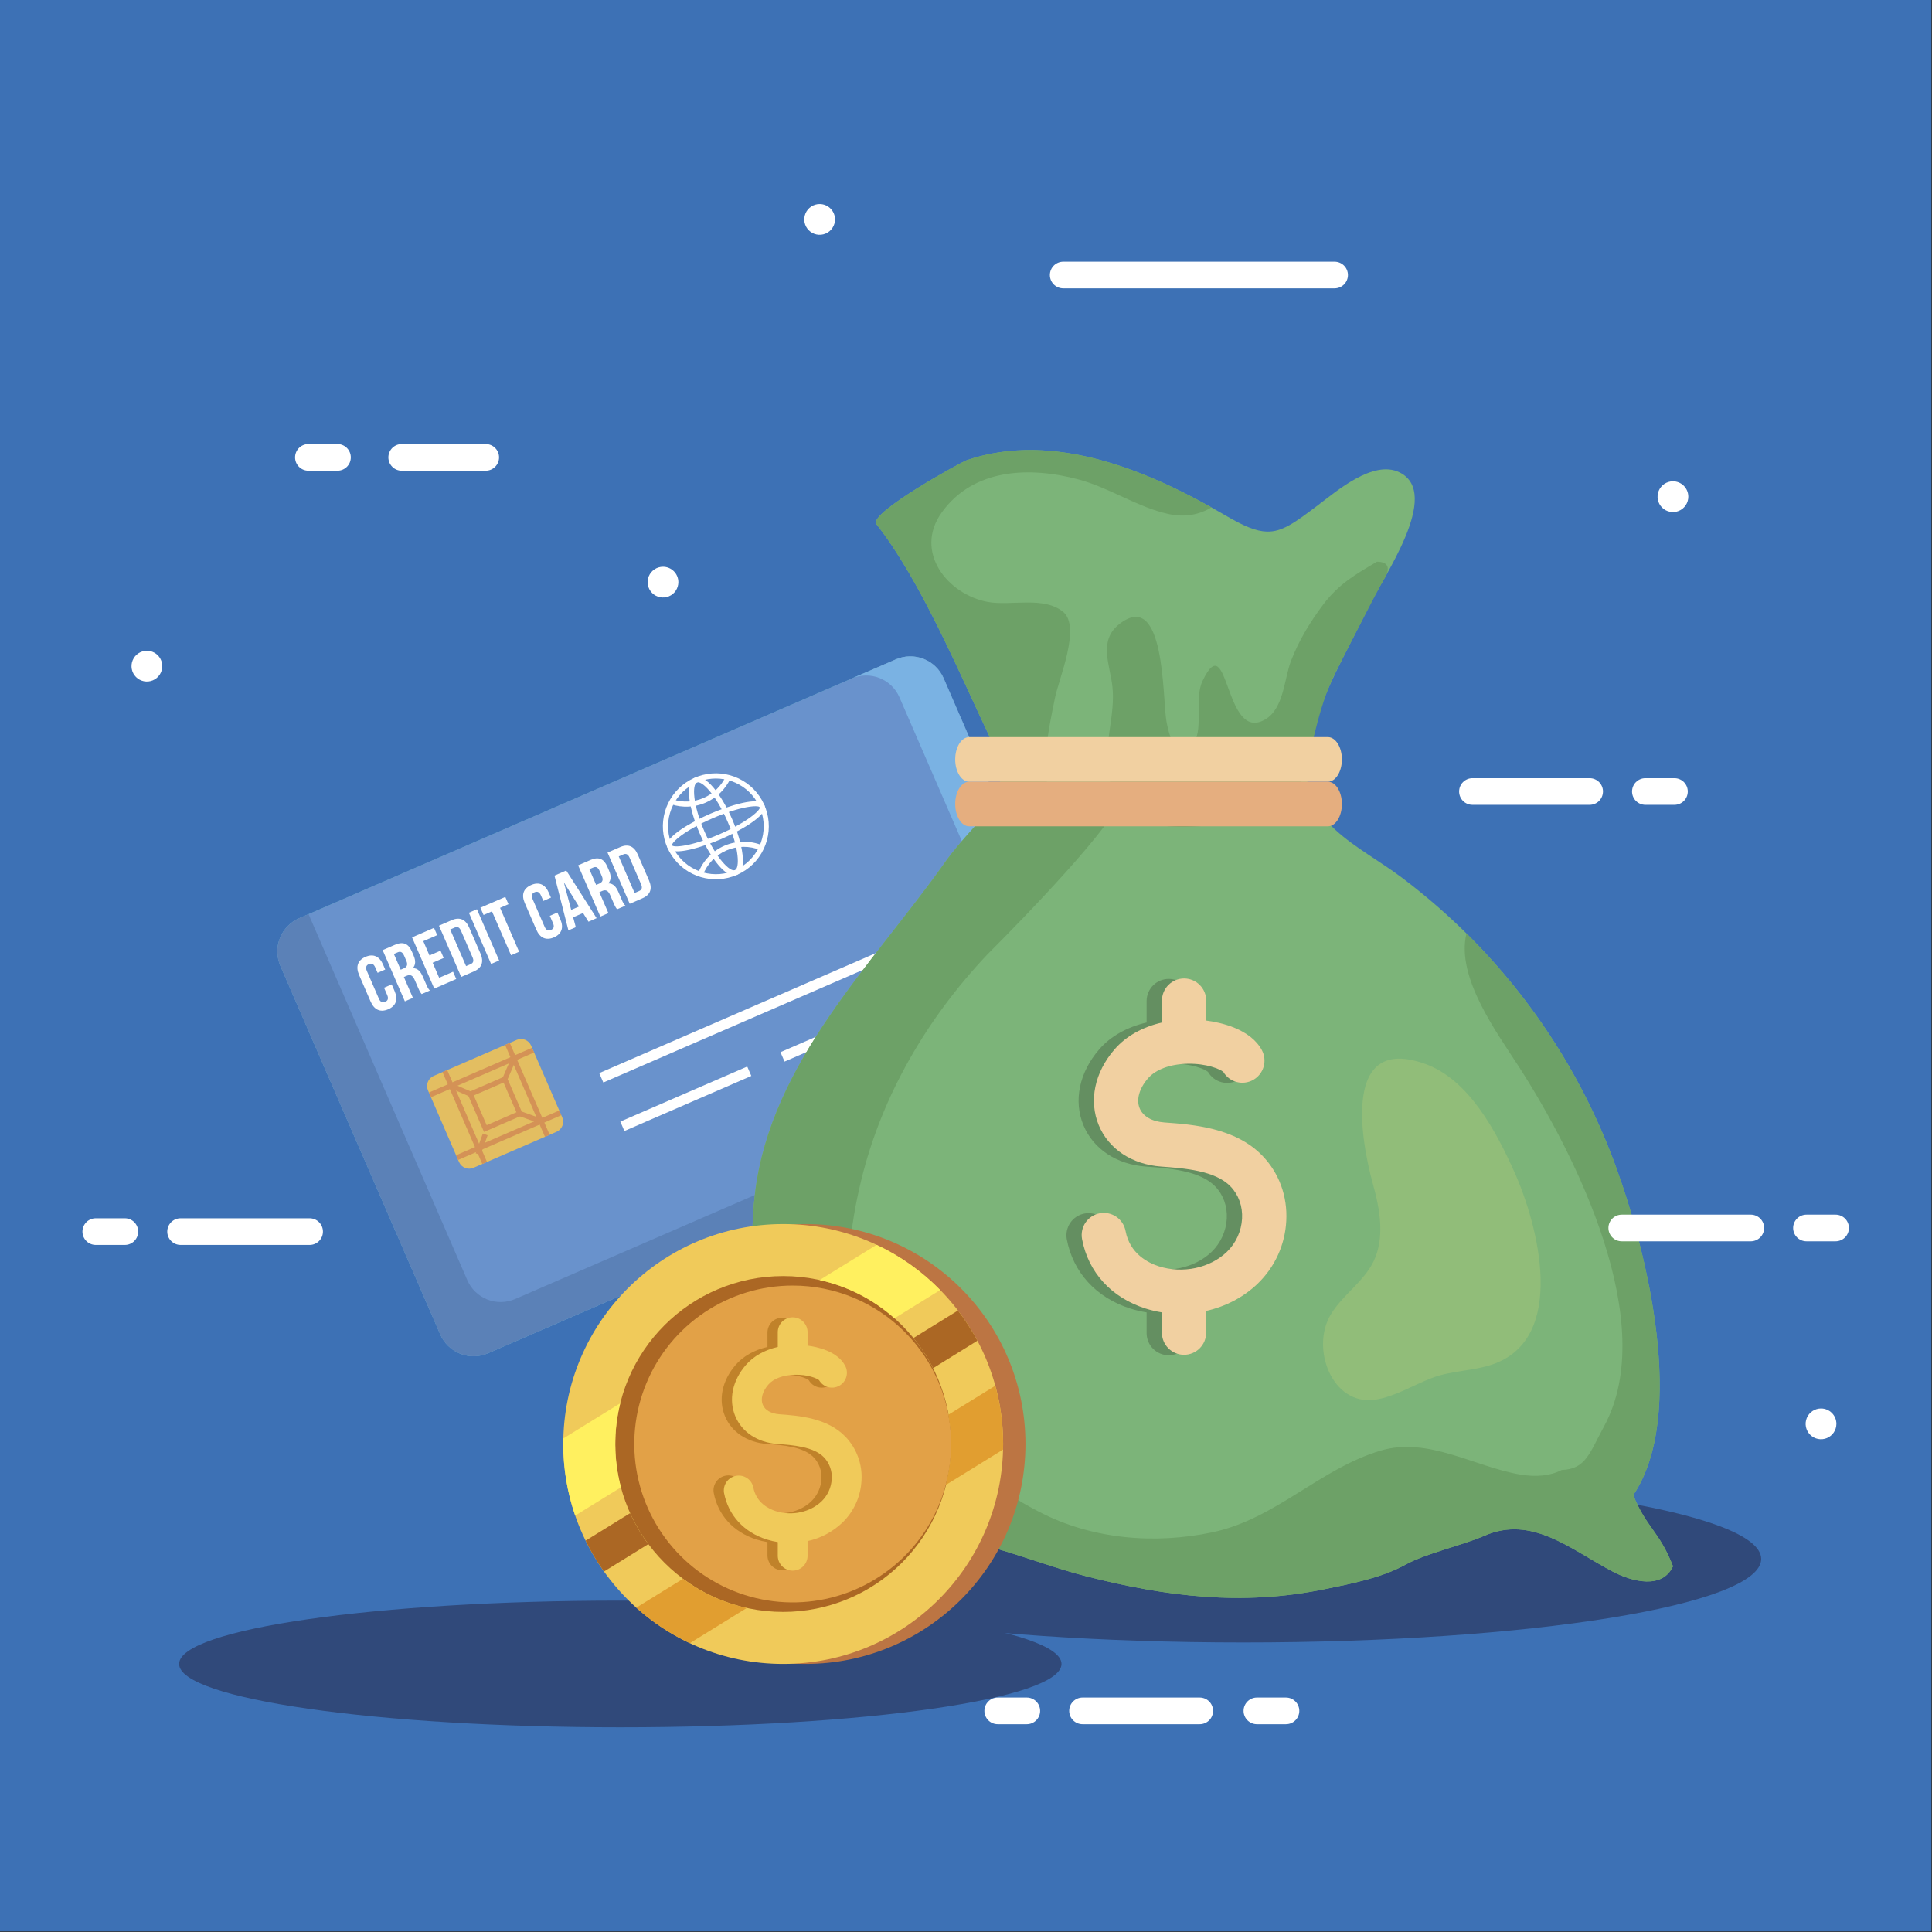 <?xml version="1.0" encoding="UTF-8"?> <svg xmlns="http://www.w3.org/2000/svg" width="2122" height="2122" viewBox="0 0 2122 2122" fill="none"><rect x="0" y="0" width="2122" height="2122" fill="#333333" stroke="none"/> <g clip-path="url(#clip0)"> <path d="M2121.31 0H0V2121.3H2121.31V0Z" fill="#3D71B5"></path> <path d="M1934.39 1712.26C1934.39 1762.92 1679.77 1803.99 1365.68 1803.99C1051.59 1803.99 796.99 1762.92 796.99 1712.26C796.99 1661.6 1051.61 1620.53 1365.7 1620.53C1679.79 1620.53 1934.39 1661.6 1934.39 1712.26Z" fill="#30497A"></path> <path d="M681.32 1897.17C948.946 1897.17 1165.9 1866.02 1165.9 1827.59C1165.9 1789.16 948.946 1758.01 681.32 1758.01C413.694 1758.01 196.74 1789.16 196.74 1827.59C196.74 1866.02 413.694 1897.17 681.32 1897.17Z" fill="#30497A"></path> <path d="M1211.99 1149.63C1216.19 1159.33 1216.37 1170.29 1212.49 1180.12C1208.61 1189.95 1200.98 1197.83 1191.29 1202.04L535.99 1486.33C526.293 1490.53 515.325 1490.71 505.496 1486.83C495.667 1482.95 487.78 1475.32 483.57 1465.63L307.99 1060.9C305.907 1056.1 304.791 1050.94 304.704 1045.7C304.617 1040.47 305.561 1035.27 307.484 1030.41C309.406 1025.54 312.268 1021.1 315.907 1017.34C319.545 1013.58 323.889 1010.57 328.69 1008.49L983.99 724.19C993.686 719.989 1004.65 719.81 1014.48 723.691C1024.31 727.573 1032.19 735.198 1036.4 744.89L1211.99 1149.63Z" fill="#5AAFC1"></path> <path d="M1211.99 1149.63C1216.19 1159.33 1216.37 1170.29 1212.49 1180.12C1208.61 1189.95 1200.98 1197.83 1191.29 1202.04L535.99 1486.33C526.293 1490.53 515.325 1490.71 505.496 1486.83C495.667 1482.95 487.78 1475.32 483.57 1465.63L307.99 1060.9C305.907 1056.1 304.791 1050.94 304.704 1045.7C304.617 1040.47 305.561 1035.27 307.484 1030.41C309.406 1025.54 312.268 1021.1 315.907 1017.34C319.545 1013.58 323.889 1010.57 328.69 1008.49L983.99 724.19C993.686 719.989 1004.65 719.81 1014.48 723.691C1024.31 727.573 1032.19 735.198 1036.4 744.89L1211.99 1149.63Z" fill="#6992CC"></path> <path d="M983.99 724.19L935.5 745.19C940.3 743.107 945.464 741.99 950.696 741.904C955.928 741.817 961.126 742.761 965.993 744.684C970.86 746.606 975.3 749.468 979.061 753.107C982.821 756.745 985.828 761.089 987.91 765.89L1163.49 1170.62C1167.69 1180.31 1167.88 1191.28 1164 1201.11C1160.12 1210.94 1152.49 1218.82 1142.8 1223.03L1191.28 1202.03C1200.97 1197.82 1208.6 1189.94 1212.48 1180.11C1216.36 1170.28 1216.18 1159.32 1211.98 1149.62L1036.37 744.89C1032.16 735.205 1024.28 727.586 1014.46 723.705C1004.64 719.824 993.682 719.999 983.99 724.19V724.19Z" fill="#7AB2E3"></path> <path d="M565.71 1426.81C556.016 1431.01 545.05 1431.19 535.223 1427.31C525.395 1423.43 517.51 1415.81 513.3 1406.12L338.88 1004.04L328.65 1008.49C323.849 1010.57 319.505 1013.58 315.867 1017.34C312.228 1021.1 309.366 1025.54 307.444 1030.41C305.521 1035.27 304.577 1040.47 304.664 1045.7C304.751 1050.94 305.867 1056.1 307.95 1060.9L483.53 1465.63C487.74 1475.32 495.627 1482.95 505.456 1486.83C515.285 1490.71 526.253 1490.53 535.95 1486.33L1191.25 1202.04C1200.94 1197.83 1208.57 1189.95 1212.45 1180.12C1216.33 1170.29 1216.15 1159.33 1211.95 1149.63L1210.79 1146.96L565.71 1426.81Z" fill="#5B81B7"></path> <path d="M430.21 1081.18L433.46 1088.65C437.36 1097.65 435.1 1104.75 426.41 1108.51C417.72 1112.27 411 1109.09 407.1 1100.09L394.41 1070.84C390.51 1061.84 392.77 1054.74 401.41 1050.98C410.05 1047.22 416.83 1050.41 420.73 1059.4L423.1 1064.87L414.74 1068.49L412.12 1062.49C410.38 1058.49 407.95 1057.72 405.12 1058.93C402.29 1060.14 401.2 1062.46 402.94 1066.47L416.12 1096.84C417.86 1100.84 420.26 1101.54 423.07 1100.33C425.88 1099.12 427.02 1096.9 425.29 1092.87L421.8 1084.87L430.21 1081.18Z" fill="white"></path> <path d="M463.17 1091.8C462.07 1090.56 461.36 1089.8 459.37 1085.24L455.54 1076.4C453.27 1071.18 450.67 1070.02 446.65 1071.76L443.6 1073.09L453.53 1095.99L444.69 1099.82L420.29 1043.57L433.63 1037.78C442.79 1033.78 448.58 1036.36 452.34 1045.04L454.26 1049.46C456.77 1055.24 456.56 1059.82 453.42 1063.38C458.65 1063.31 461.94 1066.94 464.48 1072.81L468.25 1081.48C469.43 1084.21 470.39 1086.2 472.17 1087.89L463.17 1091.8ZM432.62 1047.8L440.11 1065.07L443.57 1063.58C446.86 1062.14 448.24 1059.83 446.29 1055.33L443.89 1049.79C442.15 1045.79 440.01 1044.59 436.89 1045.95L432.62 1047.8Z" fill="white"></path> <path d="M471.71 1049.43L483.84 1044.16L487.33 1052.16L475.2 1057.43L482.35 1073.91L497.61 1067.27L501.1 1075.27L476.99 1085.81L452.58 1029.56L476.69 1019.1L480.18 1027.1L464.91 1033.72L471.71 1049.43Z" fill="white"></path> <path d="M482.15 1016.73L496.15 1010.66C505 1006.82 511.47 1009.84 515.37 1018.85L527.71 1047.3C531.62 1056.3 529.4 1063.08 520.56 1066.91L506.56 1072.97L482.15 1016.73ZM494.48 1020.93L511.91 1061.11L516.91 1058.94C519.72 1057.74 520.78 1055.55 519.03 1051.53L506.34 1022.29C504.6 1018.29 502.34 1017.55 499.47 1018.77L494.48 1020.93Z" fill="white"></path> <path d="M514.99 1002.51L523.82 998.67L548.22 1054.93L539.39 1058.76L514.99 1002.51Z" fill="white"></path> <path d="M527.63 996.99L554.99 985.14L558.48 993.14L549.23 997.14L570.16 1045.36L561.32 1049.2L540.36 1000.99L531.12 1004.99L527.63 996.99Z" fill="white"></path> <path d="M612.2 1002.23L615.44 1009.7C619.35 1018.7 617.08 1025.8 608.39 1029.56C599.7 1033.32 592.98 1030.14 589.09 1021.15L576.39 991.89C572.49 982.89 574.76 975.79 583.44 972.03C592.12 968.27 598.85 971.46 602.75 980.45L605.12 985.91L596.76 989.54L594.15 983.54C592.41 979.54 589.98 978.77 587.15 980C584.32 981.23 583.23 983.5 584.97 987.52L598.16 1017.9C599.9 1021.9 602.29 1022.6 605.16 1021.38C608.03 1020.16 609.16 1017.95 607.36 1013.91L603.88 1005.91L612.2 1002.23Z" fill="white"></path> <path d="M655.28 1008.46L646.36 1012.34L640.36 1002.79L629.51 1007.49L632.41 1018.37L624.3 1021.88L608.99 961.72L621.93 956.11L655.28 1008.46ZM627.37 999.38L635.89 995.67L619.29 969.07L627.37 999.38Z" fill="white"></path> <path d="M677.86 998.67C676.74 997.43 676.04 996.67 674.06 992.11L670.22 983.27C667.96 978.05 665.36 976.88 661.33 978.62L658.28 979.99L668.21 1002.89L659.38 1006.73L634.99 950.43L648.33 944.64C657.49 940.64 663.28 943.22 667.05 951.9L668.96 956.33C671.47 962.11 671.26 966.69 668.13 970.24C673.35 970.17 676.64 973.81 679.19 979.67L682.95 988.36C684.14 991.08 685.08 993.05 686.88 994.77L677.86 998.67ZM647.3 954.67L654.79 971.96L658.26 970.46C661.54 969.03 662.92 966.71 660.97 962.21L658.57 956.66C656.83 952.66 654.7 951.47 651.57 952.83L647.3 954.67Z" fill="white"></path> <path d="M667.27 936.42L681.27 930.35C690.1 926.52 696.569 929.54 700.469 938.54L712.81 966.99C716.71 975.99 714.489 982.77 705.649 986.6L691.649 992.67L667.27 936.42ZM679.599 940.63L696.99 980.81L701.99 978.64C704.8 977.42 705.86 975.24 704.12 971.22L691.45 941.99C689.71 937.99 687.39 937.26 684.58 938.47L679.599 940.63Z" fill="white"></path> <path d="M1081.75 1058.23L857.217 1155.63L861.698 1165.96L1086.23 1068.56L1081.75 1058.23Z" fill="white"></path> <path d="M1104.17 1109.84L991.902 1158.54L996.383 1168.87L1108.66 1120.17L1104.17 1109.84Z" fill="white"></path> <path d="M825.2 1181.73L685.8 1242.22L681.32 1231.89L820.72 1171.42L825.2 1181.73Z" fill="white"></path> <path d="M1058.64 1004.91L658.167 1178.62L662.648 1188.95L1063.12 1015.24L1058.64 1004.91Z" fill="white"></path> <path d="M809.48 960.88C796.991 966.324 782.987 967.212 769.91 963.39C756.832 959.567 745.512 951.276 737.92 939.963C730.329 928.649 726.949 915.03 728.37 901.48C729.791 887.93 735.922 875.308 745.694 865.815C755.467 856.322 768.261 850.559 781.846 849.532C795.432 848.505 808.947 852.278 820.036 860.194C831.125 868.11 839.084 879.666 842.526 892.849C845.968 906.031 844.674 920.004 838.87 932.33C832.884 945.113 822.431 955.267 809.48 960.88V960.88ZM765.48 859.42C754.048 864.357 744.743 873.196 739.224 884.359C733.705 895.522 732.333 908.282 735.351 920.364C738.369 932.445 745.581 943.061 755.701 950.317C765.821 957.573 778.19 960.997 790.6 959.979C803.011 958.96 814.656 953.565 823.458 944.756C832.259 935.947 837.644 924.298 838.652 911.886C839.66 899.474 836.225 887.108 828.961 876.995C821.696 866.881 811.074 859.678 798.99 856.67C787.818 853.842 776.022 854.809 765.46 859.42H765.48Z" fill="white"></path> <path d="M809.46 960.88C797.74 965.96 779.97 941.81 768.46 915.33C756.95 888.85 751.46 859.33 763.19 854.28C774.92 849.23 792.68 873.35 804.19 899.83C815.7 926.31 821.18 955.79 809.46 960.88ZM765.46 859.44C760.16 861.74 760.71 883.27 773.66 913.08C786.61 942.89 801.92 958.01 807.23 955.71C812.54 953.41 811.99 931.9 798.99 902.07C785.99 872.24 770.75 857.14 765.45 859.44H765.46Z" fill="white"></path> <path d="M792.37 921.49C773.93 929.49 737.81 941.71 733.04 930.7C728.27 919.69 761.87 901.65 780.29 893.7C798.71 885.75 834.86 873.49 839.63 884.49C844.4 895.49 810.8 913.49 792.37 921.49ZM782.54 898.83C750.78 912.61 737.06 925.83 738.2 928.46C739.34 931.09 758.37 930.11 790.13 916.33C821.89 902.55 835.61 889.33 834.47 886.7C833.33 884.07 814.3 885.05 782.54 898.83Z" fill="white"></path> <path d="M775.07 881.58C763.073 886.784 749.589 887.427 737.15 883.39L738.88 878.04C750.008 881.654 762.073 881.08 772.807 876.424C783.541 871.769 792.205 863.354 797.17 852.76L802.26 855.15C796.719 866.978 787.05 876.376 775.07 881.58V881.58Z" fill="white"></path> <path d="M771.99 961.18L766.73 959.18C769.276 952.465 773.141 946.329 778.099 941.133C783.056 935.938 789.005 931.789 795.593 928.931C802.181 926.074 809.275 924.566 816.456 924.497C823.637 924.428 830.759 925.8 837.4 928.53L835.25 933.73C829.304 931.285 822.928 930.058 816.5 930.12C810.071 930.182 803.72 931.533 797.822 934.092C791.924 936.651 786.6 940.367 782.163 945.02C777.726 949.672 774.267 955.167 771.99 961.18Z" fill="white"></path> <path d="M617.53 1227.21C618.803 1230.15 618.857 1233.47 617.681 1236.45C616.506 1239.43 614.196 1241.81 611.26 1243.09L520.1 1282.63C517.164 1283.9 513.843 1283.96 510.866 1282.79C507.888 1281.61 505.498 1279.3 504.22 1276.37L470.05 1197.58C469.419 1196.13 469.081 1194.56 469.054 1192.98C469.028 1191.39 469.314 1189.82 469.896 1188.35C470.479 1186.87 471.346 1185.53 472.448 1184.39C473.55 1183.25 474.866 1182.34 476.32 1181.71L567.47 1142.17C570.406 1140.89 573.729 1140.84 576.707 1142.01C579.685 1143.19 582.075 1145.49 583.35 1148.43L617.53 1227.21Z" fill="#E3BE61"></path> <path d="M491.153 1175.25L485.987 1177.48L529.717 1278.44L534.883 1276.2L491.153 1175.25Z" fill="#D49256"></path> <path d="M603.71 1246.37L598.549 1248.6L554.77 1147.68L559.93 1145.43L603.71 1246.37Z" fill="#D49256"></path> <path d="M586.57 1156L473.38 1205.11L471.14 1199.94L584.33 1150.84L586.57 1156Z" fill="#D49256"></path> <path d="M614.131 1219.75L500.932 1268.85L503.168 1274.01L616.367 1224.91L614.131 1219.75Z" fill="#D49256"></path> <path d="M574.63 1224.57L531.63 1243.24L512.97 1200.24L555.97 1181.58L574.63 1224.57ZM534.54 1235.84L567.23 1221.65L553.05 1188.99L520.35 1203.17L534.54 1235.84Z" fill="#D49256"></path> <path d="M515.52 1204.25L494.34 1195.04L496.58 1189.88L517.77 1199.1L515.52 1204.25Z" fill="#D49256"></path> <path d="M530.292 1244.99L522.438 1266.71L527.73 1268.62L535.584 1246.91L530.292 1244.99Z" fill="#D49256"></path> <path d="M561.718 1161.47L551.933 1184.13L557.101 1186.36L566.887 1163.71L561.718 1161.47Z" fill="#D49256"></path> <path d="M593.22 1234.09L569.98 1225.76L571.88 1220.46L595.11 1228.78L593.22 1234.09Z" fill="#D49256"></path> <path d="M1391.62 583.85C1408.47 584.24 1422.22 573.96 1447.2 555.14C1468.04 539.45 1508.2 504.67 1537.09 518.79C1584.38 541.93 1518.48 634.92 1503.58 665.92C1479.13 716.74 1441.58 778.29 1435.49 832.73C1427.49 903.73 1492.03 927.99 1539.89 964.06C1647.86 1045.34 1729.75 1156.37 1775.53 1283.52C1808.9 1375.91 1852.91 1554.24 1793.87 1642.09C1807.87 1677.6 1822.77 1682.09 1837.46 1720.31C1825.92 1745.47 1793.32 1737.73 1770.89 1725.91C1725.08 1701.78 1682.6 1663.91 1630.34 1686.79C1606.65 1697.17 1566.08 1706.1 1543.81 1718.45C1517.58 1732.99 1484.16 1739.45 1454.2 1745.57C1364.03 1763.95 1280.81 1753.57 1193.45 1731.38C1133.99 1716.32 1061.79 1682.86 999.81 1685.86C930.99 1689.19 866.99 1672.08 804.99 1700.77C781.83 1711.47 759.77 1738.32 749.12 1712.86C739.12 1688.93 764.3 1653.12 774.26 1633.73C804.26 1575.2 824.99 1581.03 828.49 1514.59C832.12 1445.42 820.97 1377.88 829.32 1309.79C846.85 1166.61 959.32 1058.21 1037.11 948.23C1076.8 892.1 1119.79 878.43 1088.33 812.23C1054.54 741.15 1011.44 637.61 962.6 575.67C953.21 563.76 1056.08 507.38 1061.94 505.4C1158.16 472.73 1263.52 517.83 1345.83 566C1366.08 577.88 1379.64 583.58 1391.62 583.85Z" fill="#7CB479"></path> <path d="M1226.51 887.24C1230.26 880.52 1239.29 847.49 1244.51 844.83C1237.3 848.559 1230.97 853.794 1225.95 860.18C1212.38 877.54 1178.33 925.13 1157.78 884.56C1140.42 850.24 1151.49 802.29 1158.78 766.24C1162.89 745.77 1187.53 688.38 1167.7 672.05C1146.38 654.49 1110.39 665.79 1085.08 661.16C1040.6 652.97 1003.4 606.01 1034.33 562.87C1069.27 514.12 1131.43 512.26 1185.07 526.73C1218.93 535.87 1249.66 557.22 1283.51 564.56C1301.8 568.56 1317.34 565.15 1330.64 557.31C1250.81 512.67 1152.36 474.73 1061.98 505.42C1056.12 507.42 953.25 563.78 962.64 575.69C1011.48 637.63 1054.58 741.17 1088.37 812.25C1119.83 878.43 1076.84 892.1 1037.15 948.25C959.34 1058.25 846.89 1166.63 829.36 1309.81C821.01 1377.9 832.16 1445.44 828.53 1514.61C825.03 1581.05 804.33 1575.22 774.3 1633.75C764.3 1653.14 739.14 1688.95 749.16 1712.88C759.81 1738.34 781.87 1711.49 805.03 1700.79C867.03 1672.1 931.09 1689.21 999.89 1685.88C1061.89 1682.88 1134.07 1716.34 1193.53 1731.4C1280.89 1753.55 1364.11 1763.97 1454.28 1745.59C1484.28 1739.47 1517.66 1733.01 1543.89 1718.47C1566.16 1706.12 1606.73 1697.19 1630.42 1686.81C1682.68 1663.91 1725.16 1701.81 1770.97 1725.93C1793.4 1737.75 1825.97 1745.49 1837.54 1720.33C1822.85 1682.08 1807.96 1677.62 1793.95 1642.11C1852.95 1554.26 1808.95 1375.93 1775.61 1283.54C1740.54 1186.26 1684.19 1098.05 1610.67 1025.33C1598.81 1073.61 1644.82 1135.11 1668.91 1172.62C1730.16 1267.96 1823.45 1453.23 1761.74 1566.75C1745.74 1596.19 1741.81 1613.62 1715.25 1614.55C1702.95 1620.99 1687.14 1622.55 1669.03 1619.44C1619.22 1610.76 1568.41 1577.94 1516.67 1593.21C1450.11 1612.83 1401.34 1668.21 1331.8 1682.96C1268.1 1696.42 1199.07 1690.74 1140.8 1660.21C1118.14 1648.34 1093.51 1634.61 1080.27 1611.65C1067.34 1589.21 1062.21 1562.31 1047.34 1541.03C1029.75 1515.83 1001.22 1515.72 978.1 1498.57C961.66 1486.36 948.97 1472.57 942.39 1452.74C925.95 1403.18 933.84 1346.32 945.86 1296.59C968.47 1203.03 1018.34 1118.3 1084.21 1048.59C1084.11 1048.6 1201.33 932.49 1226.51 887.24Z" fill="#6DA167"></path> <path d="M1369.65 1269.29C1339.87 1238.47 1293.1 1235.09 1262.15 1232.85C1248.53 1231.85 1238.62 1226.21 1234.94 1217.32C1231.01 1207.85 1234.42 1195.54 1244.05 1184.41C1252.56 1174.59 1268.39 1168.74 1287.49 1168.35C1308.56 1167.91 1323.55 1174.35 1326.84 1177.35C1330.06 1182.87 1335.32 1186.89 1341.48 1188.56C1347.65 1190.23 1354.22 1189.41 1359.78 1186.27C1365.34 1183.13 1369.45 1177.93 1371.21 1171.79C1372.97 1165.65 1372.24 1159.07 1369.18 1153.46C1356.54 1129.99 1323.99 1122.99 1307.99 1120.9V1098.99C1307.86 1092.63 1305.24 1086.57 1300.7 1082.12C1296.16 1077.67 1290.05 1075.17 1283.68 1075.17C1277.32 1075.17 1271.21 1077.67 1266.67 1082.12C1262.13 1086.57 1259.51 1092.63 1259.38 1098.99V1123.07C1238.21 1127.93 1219.94 1137.96 1207.28 1152.59C1185.35 1177.91 1178.88 1209.07 1190 1235.91C1200.81 1262.02 1226.46 1279 1258.61 1281.31C1283.61 1283.12 1317.8 1285.59 1334.67 1303.05C1343.61 1312.3 1348.14 1324.89 1347.43 1338.48C1346.66 1352.26 1340.75 1365.24 1330.87 1374.87C1312.3 1392.8 1282.23 1399.22 1256.08 1390.87C1244.42 1387.16 1224.16 1377.16 1219.46 1352.04C1218.22 1345.76 1214.55 1340.22 1209.24 1336.63C1203.94 1333.04 1197.44 1331.69 1191.15 1332.87C1184.85 1334.04 1179.28 1337.65 1175.63 1342.91C1171.99 1348.18 1170.56 1354.66 1171.67 1360.97C1178.51 1397.45 1203.89 1425.23 1241.28 1437.18C1247.2 1439.05 1253.25 1440.48 1259.38 1441.46V1463.76C1259.31 1466.99 1259.89 1470.21 1261.09 1473.21C1262.28 1476.22 1264.06 1478.96 1266.32 1481.27C1268.58 1483.58 1271.29 1485.41 1274.27 1486.66C1277.25 1487.92 1280.45 1488.56 1283.68 1488.56C1286.92 1488.56 1290.12 1487.92 1293.1 1486.66C1296.08 1485.41 1298.78 1483.58 1301.05 1481.27C1303.31 1478.96 1305.09 1476.22 1306.28 1473.21C1307.48 1470.21 1308.06 1466.99 1307.99 1463.76V1439.86C1329.21 1435.05 1348.99 1424.94 1364.62 1409.86C1383.43 1391.73 1394.64 1367.13 1395.97 1341.04C1397.42 1313.83 1388.06 1288.35 1369.65 1269.29Z" fill="#648F61"></path> <path d="M1386.46 1269.29C1356.67 1238.47 1309.91 1235.09 1278.95 1232.85C1265.34 1231.85 1255.42 1226.21 1251.75 1217.32C1247.82 1207.85 1251.23 1195.54 1260.86 1184.41C1269.37 1174.59 1285.2 1168.74 1304.31 1168.35C1325.37 1167.91 1340.31 1174.35 1343.65 1177.35C1346.9 1182.8 1352.15 1186.77 1358.29 1188.4C1364.42 1190.03 1370.95 1189.19 1376.48 1186.07C1382.01 1182.95 1386.09 1177.79 1387.87 1171.7C1389.64 1165.61 1388.97 1159.06 1385.98 1153.46C1373.35 1130 1340.75 1122.98 1324.82 1120.92V1098.99C1324.82 1095.8 1324.19 1092.64 1322.97 1089.69C1321.75 1086.74 1319.96 1084.06 1317.7 1081.81C1315.45 1079.55 1312.77 1077.76 1309.82 1076.54C1306.87 1075.32 1303.71 1074.69 1300.52 1074.69C1297.33 1074.69 1294.17 1075.32 1291.22 1076.54C1288.27 1077.76 1285.59 1079.55 1283.34 1081.81C1281.08 1084.06 1279.29 1086.74 1278.07 1089.69C1276.85 1092.64 1276.22 1095.8 1276.22 1098.99V1123.07C1255.04 1127.93 1236.78 1137.96 1224.12 1152.59C1202.19 1177.91 1195.72 1209.07 1206.83 1235.91C1217.65 1262.02 1243.3 1279 1275.45 1281.31C1300.45 1283.12 1334.64 1285.59 1351.45 1303.05C1360.45 1312.3 1364.93 1324.89 1364.21 1338.48C1363.45 1352.25 1357.54 1365.24 1347.66 1374.86C1329.09 1392.8 1299.03 1399.21 1272.87 1390.86C1261.21 1387.15 1240.95 1377.15 1236.24 1352.03C1235.06 1345.69 1231.4 1340.09 1226.09 1336.44C1220.77 1332.8 1214.22 1331.42 1207.88 1332.6C1201.55 1333.79 1195.94 1337.44 1192.3 1342.76C1188.66 1348.08 1187.28 1354.62 1188.46 1360.96C1195.3 1397.44 1220.67 1425.22 1258.07 1437.17C1263.99 1439.04 1270.04 1440.47 1276.17 1441.45V1463.75C1276.17 1466.94 1276.8 1470.1 1278.02 1473.05C1279.24 1476 1281.03 1478.68 1283.29 1480.93C1285.54 1483.19 1288.22 1484.98 1291.17 1486.2C1294.12 1487.42 1297.28 1488.05 1300.47 1488.05C1303.66 1488.05 1306.82 1487.42 1309.77 1486.2C1312.72 1484.98 1315.4 1483.19 1317.65 1480.93C1319.91 1478.68 1321.7 1476 1322.92 1473.05C1324.14 1470.1 1324.77 1466.94 1324.77 1463.75V1439.85C1346 1435.04 1365.77 1424.93 1381.4 1409.85C1400.22 1391.73 1411.44 1367.12 1412.76 1341.02C1414.23 1313.82 1404.87 1288.35 1386.46 1269.29Z" fill="#F1D0A1"></path> <path d="M1508.12 1301.12C1515.41 1327.4 1521.35 1359.06 1508.77 1385.18C1497.77 1408.02 1474.77 1422.04 1461.68 1443.72C1439.28 1480.85 1463 1544.29 1510.43 1537.32C1531.85 1534.16 1552.07 1521.37 1572.87 1513.44C1594.03 1505.36 1617.93 1505.9 1639.13 1498.66C1722.31 1470.22 1689.13 1344.66 1663.28 1287.15C1643.68 1243.49 1613.64 1186.08 1565.83 1168.69C1473.99 1135.29 1494.36 1251.58 1508.12 1301.12Z" fill="#91BD79"></path> <path d="M1473.87 724.74C1473.87 724.74 1509.8 654.52 1518.62 638.65C1518.62 638.65 1534.9 617.22 1512.42 616.94C1489.32 630.52 1470.51 641.3 1453.62 663.62C1439.38 682.44 1426.62 703.36 1418.01 725.78C1410.56 745.03 1410.17 777.83 1390.01 789.95C1344.2 817.57 1350.1 686.28 1320.78 747.95C1311.78 766.82 1321.44 798.12 1311.92 815.16C1295.92 843.71 1284.92 813.52 1281.12 792.04C1276.71 767.04 1280.01 646.18 1229.61 685.25C1205.81 703.71 1219.4 730.59 1221.86 754.59C1225.02 785.32 1212.8 815.19 1216.78 845.75C1224.03 901.46 1263.42 910.26 1311.78 907.84C1351.78 905.84 1415.6 900.67 1429.78 857.54C1444.24 813.42 1447.2 774.07 1471.3 729.9" fill="#6DA167"></path> <path d="M1473.87 834.1C1473.87 847.61 1466.99 858.58 1458.51 858.58H1064.51C1056.02 858.58 1049.14 847.58 1049.14 834.1C1049.14 820.56 1056.02 809.6 1064.51 809.6H1458.51C1466.99 809.6 1473.87 820.6 1473.87 834.1Z" fill="#F1D0A1"></path> <path d="M1473.87 883.07C1473.87 896.61 1466.99 907.57 1458.51 907.57H1064.51C1056.02 907.57 1049.14 896.57 1049.14 883.07C1049.14 869.56 1056.02 858.58 1064.51 858.58H1458.51C1466.99 858.58 1473.87 869.58 1473.87 883.07Z" fill="#E5AE7F"></path> <path d="M1126.31 1585.99C1126.31 1719.4 1018.16 1827.55 884.76 1827.55C751.36 1827.55 643.2 1719.44 643.2 1585.99C643.2 1452.54 751.35 1344.43 884.76 1344.43C1018.17 1344.43 1126.31 1452.63 1126.31 1585.99Z" fill="#BC7543"></path> <path d="M1101.78 1585.99C1101.78 1719.4 993.63 1827.55 860.22 1827.55C726.81 1827.55 618.67 1719.44 618.67 1585.99C618.67 1452.54 726.82 1344.43 860.22 1344.43C993.62 1344.43 1101.78 1452.63 1101.78 1585.99Z" fill="#F0CA5A"></path> <path d="M1044.66 1585.99C1044.66 1634.91 1025.23 1681.82 990.639 1716.41C956.05 1751 909.137 1770.43 860.22 1770.43C758.37 1770.43 675.79 1687.85 675.79 1585.99C675.79 1484.13 758.37 1401.56 860.22 1401.56C962.07 1401.56 1044.66 1484.18 1044.66 1585.99Z" fill="#AB6724"></path> <path d="M1044.66 1585.99C1044.66 1620.4 1034.46 1654.05 1015.34 1682.66C996.217 1711.27 969.041 1733.58 937.247 1746.74C905.453 1759.91 870.467 1763.36 836.715 1756.65C802.962 1749.93 771.958 1733.36 747.624 1709.03C723.289 1684.69 706.717 1653.69 700.004 1619.94C693.29 1586.18 696.736 1551.2 709.905 1519.4C723.075 1487.61 745.377 1460.43 773.991 1441.31C802.605 1422.19 836.246 1411.99 870.66 1411.99C916.808 1411.99 961.066 1430.32 993.697 1462.95C1026.33 1495.58 1044.66 1539.84 1044.66 1585.99Z" fill="#E2A147"></path> <path d="M917.17 1577.9C897.17 1557.14 865.63 1554.9 844.79 1553.36C835.62 1552.7 828.94 1548.89 826.47 1542.9C823.83 1536.52 826.12 1528.23 832.61 1520.75C838.33 1514.13 848.99 1510.19 861.85 1509.93C876.04 1509.64 886.13 1513.93 888.35 1515.93C890.504 1519.66 894.045 1522.4 898.204 1523.54C902.362 1524.67 906.801 1524.12 910.556 1522.01C914.312 1519.89 917.079 1516.37 918.258 1512.23C919.436 1508.08 918.93 1503.64 916.85 1499.86C908.34 1484.07 886.39 1479.34 875.67 1477.96V1463.21C875.564 1458.94 873.794 1454.88 870.736 1451.9C867.679 1448.91 863.577 1447.24 859.305 1447.24C855.034 1447.24 850.931 1448.91 847.874 1451.9C844.816 1454.88 843.046 1458.94 842.94 1463.21V1479.41C828.69 1482.69 816.39 1489.41 807.87 1499.29C793.1 1516.35 788.75 1537.29 796.23 1555.39C803.51 1572.98 820.78 1584.39 842.43 1585.96C859.25 1587.18 882.28 1588.85 893.63 1600.61C896.639 1603.77 898.957 1607.52 900.438 1611.63C901.919 1615.74 902.529 1620.11 902.23 1624.46C901.713 1633.73 897.734 1642.48 891.08 1648.96C878.58 1661.02 858.33 1665.36 840.72 1659.73C832.87 1657.21 819.23 1650.48 816.06 1633.56C815.199 1629.36 812.723 1625.66 809.164 1623.27C805.605 1620.88 801.249 1619.97 797.032 1620.76C792.816 1621.55 789.078 1623.96 786.621 1627.47C784.165 1630.99 783.188 1635.33 783.9 1639.56C788.49 1664.12 805.58 1682.83 830.76 1690.87C834.744 1692.13 838.815 1693.09 842.94 1693.75V1708.75C843.046 1713.02 844.816 1717.08 847.874 1720.06C850.931 1723.05 855.034 1724.72 859.305 1724.72C863.577 1724.72 867.679 1723.05 870.736 1720.06C873.794 1717.08 875.564 1713.02 875.67 1708.75V1692.65C889.985 1689.53 903.172 1682.55 913.8 1672.46C926.475 1660.26 934.024 1643.69 934.91 1626.12C935.454 1617.29 934.158 1608.45 931.104 1600.15C928.051 1591.85 923.305 1584.27 917.17 1577.9V1577.9Z" fill="#C0822A"></path> <path d="M928.49 1577.9C908.49 1557.14 876.95 1554.9 856.11 1553.35C846.94 1552.69 840.26 1548.89 837.79 1542.9C835.15 1536.52 837.44 1528.23 843.92 1520.75C849.65 1514.13 860.31 1510.19 873.17 1509.93C887.35 1509.64 897.45 1513.93 899.67 1515.93C901.824 1519.66 905.365 1522.4 909.524 1523.54C913.682 1524.67 918.121 1524.12 921.876 1522.01C925.632 1519.89 928.399 1516.37 929.578 1512.23C930.756 1508.08 930.25 1503.64 928.17 1499.86C919.66 1484.07 897.71 1479.34 886.99 1477.96V1463.21C886.99 1458.87 885.266 1454.71 882.198 1451.64C879.13 1448.57 874.969 1446.85 870.63 1446.85C866.291 1446.85 862.13 1448.57 859.062 1451.64C855.994 1454.71 854.27 1458.87 854.27 1463.21V1479.41C840.01 1482.69 827.71 1489.41 819.19 1499.29C804.42 1516.35 800.06 1537.29 807.55 1555.39C814.83 1572.98 832.1 1584.39 853.75 1585.96C870.56 1587.18 893.6 1588.85 904.95 1600.6C907.961 1603.76 910.28 1607.52 911.759 1611.62C913.238 1615.73 913.845 1620.1 913.54 1624.46C913.034 1633.74 909.057 1642.48 902.4 1648.96C889.89 1661.02 869.65 1665.35 852.04 1659.73C844.19 1657.21 830.54 1650.48 827.38 1633.56C826.473 1629.4 823.982 1625.76 820.436 1623.41C816.891 1621.06 812.568 1620.18 808.385 1620.96C804.202 1621.74 800.488 1624.12 798.028 1627.59C795.569 1631.06 794.558 1635.36 795.21 1639.56C799.81 1664.12 816.89 1682.82 842.08 1690.87C846.067 1692.13 850.142 1693.09 854.27 1693.75V1708.75C854.27 1713.09 855.994 1717.25 859.062 1720.32C862.13 1723.39 866.291 1725.11 870.63 1725.11C874.969 1725.11 879.13 1723.39 882.198 1720.32C885.266 1717.25 886.99 1713.09 886.99 1708.75V1692.65C901.304 1689.52 914.49 1682.54 925.12 1672.46C937.795 1660.26 945.344 1643.69 946.23 1626.12C946.774 1617.29 945.478 1608.45 942.424 1600.15C939.371 1591.85 934.626 1584.27 928.49 1577.9V1577.9Z" fill="#F0CA5A"></path> <path d="M681.99 1633.61L631.77 1664.61C623.047 1639.32 618.609 1612.76 618.64 1586.01C618.64 1583.95 618.64 1581.95 618.73 1579.94L681.24 1541.28C673.701 1571.63 673.959 1603.39 681.99 1633.61Z" fill="#FFF05F"></path> <path d="M1032.65 1416.91L982.49 1447.91C959.092 1427.14 930.783 1412.69 900.24 1405.91L962.8 1367.29C988.862 1379.52 1012.52 1396.33 1032.65 1416.91V1416.91Z" fill="#FFF05F"></path> <path d="M712.07 1695.99L663.4 1726.06C655.743 1715.34 648.987 1704 643.2 1692.17L692.06 1661.99C697.516 1674 704.223 1685.39 712.07 1695.99V1695.99Z" fill="#AB6724"></path> <path d="M1073.51 1472.59L1024.84 1502.75C1018.89 1490.95 1011.66 1479.84 1003.29 1469.61L1052.14 1439.4C1060.16 1449.86 1067.31 1460.96 1073.51 1472.59V1472.59Z" fill="#AB6724"></path> <path d="M820.26 1766.1L757.65 1804.77C736.231 1794.74 716.414 1781.6 698.84 1765.77L750.13 1734.08C770.982 1749.59 794.884 1760.5 820.26 1766.1V1766.1Z" fill="#E19E30"></path> <path d="M1101.79 1585.99C1101.79 1588.06 1101.79 1590.11 1101.7 1592.12L1038.77 1631.02C1045.48 1605.83 1046.47 1579.45 1041.67 1553.83L1093.19 1521.99C1098.92 1542.84 1101.81 1564.37 1101.79 1585.99Z" fill="#E19E30"></path> <path d="M1480.5 302.06C1480.5 305.941 1478.95 309.662 1476.21 312.406C1473.46 315.149 1469.74 316.69 1465.86 316.69H1167.76C1165.84 316.691 1163.93 316.314 1162.16 315.579C1160.38 314.845 1158.77 313.767 1157.41 312.408C1156.05 311.05 1154.97 309.437 1154.23 307.661C1153.5 305.885 1153.12 303.982 1153.12 302.06V302.06C1153.12 298.178 1154.67 294.456 1157.41 291.711C1160.16 288.966 1163.88 287.423 1167.76 287.42H1465.86C1469.74 287.423 1473.46 288.966 1476.21 291.711C1478.95 294.456 1480.5 298.178 1480.5 302.06V302.06Z" fill="white"></path> <path d="M183.7 1352.73C183.7 1350.81 184.079 1348.9 184.815 1347.13C185.55 1345.35 186.629 1343.74 187.988 1342.38C189.348 1341.02 190.961 1339.94 192.738 1339.2C194.514 1338.47 196.418 1338.09 198.34 1338.09H340.07C341.992 1338.09 343.896 1338.47 345.671 1339.2C347.447 1339.94 349.06 1341.02 350.419 1342.38C351.777 1343.74 352.855 1345.35 353.589 1347.13C354.324 1348.9 354.701 1350.81 354.7 1352.73V1352.73C354.7 1356.61 353.159 1360.33 350.416 1363.08C347.672 1365.82 343.951 1367.37 340.07 1367.37H198.34C194.458 1367.37 190.736 1365.82 187.991 1363.08C185.246 1360.33 183.703 1356.61 183.7 1352.73V1352.73Z" fill="white"></path> <path d="M90.55 1352.73C90.55 1350.81 90.929 1348.9 91.665 1347.13C92.401 1345.35 93.481 1343.73 94.841 1342.37C96.202 1341.01 97.817 1339.94 99.594 1339.2C101.372 1338.47 103.276 1338.09 105.2 1338.09H137.13C139.052 1338.09 140.955 1338.47 142.731 1339.2C144.506 1339.94 146.12 1341.02 147.478 1342.38C148.837 1343.74 149.914 1345.35 150.649 1347.13C151.384 1348.9 151.761 1350.81 151.76 1352.73V1352.73C151.761 1354.65 151.384 1356.56 150.649 1358.33C149.914 1360.11 148.837 1361.72 147.478 1363.08C146.12 1364.44 144.506 1365.52 142.731 1366.26C140.955 1366.99 139.052 1367.37 137.13 1367.37H105.2C101.316 1367.37 97.591 1365.83 94.844 1363.08C92.097 1360.34 90.552 1356.61 90.55 1352.73V1352.73Z" fill="white"></path> <path d="M1937.6 1348.74C1937.6 1350.66 1937.22 1352.57 1936.49 1354.34C1935.75 1356.12 1934.67 1357.74 1933.31 1359.09C1931.95 1360.45 1930.34 1361.53 1928.56 1362.27C1926.79 1363 1924.88 1363.38 1922.96 1363.38H1781.24C1779.32 1363.38 1777.41 1363 1775.64 1362.27C1773.86 1361.53 1772.24 1360.45 1770.88 1359.09C1769.52 1357.74 1768.45 1356.12 1767.71 1354.34C1766.98 1352.57 1766.6 1350.66 1766.6 1348.74V1348.74C1766.6 1346.82 1766.98 1344.91 1767.71 1343.14C1768.45 1341.36 1769.53 1339.75 1770.89 1338.39C1772.25 1337.03 1773.86 1335.96 1775.64 1335.22C1777.41 1334.49 1779.32 1334.11 1781.24 1334.11H1922.99C1924.91 1334.11 1926.82 1334.49 1928.59 1335.22C1930.37 1335.96 1931.98 1337.03 1933.34 1338.39C1934.7 1339.75 1935.78 1341.36 1936.52 1343.14C1937.25 1344.91 1937.63 1346.82 1937.63 1348.74H1937.6Z" fill="white"></path> <path d="M2030.75 1348.74C2030.75 1352.62 2029.21 1356.34 2026.47 1359.09C2023.72 1361.83 2020 1363.38 2016.12 1363.38H1984.12C1980.24 1363.38 1976.52 1361.83 1973.77 1359.09C1971.03 1356.34 1969.49 1352.62 1969.49 1348.74C1969.49 1344.86 1971.03 1341.14 1973.78 1338.39C1976.52 1335.65 1980.24 1334.11 1984.12 1334.11H2016.12C2020 1334.11 2023.72 1335.65 2026.47 1338.39C2029.21 1341.14 2030.75 1344.86 2030.75 1348.74V1348.74Z" fill="white"></path> <path d="M1760.61 869.39C1760.6 873.263 1759.06 876.975 1756.32 879.712C1753.58 882.449 1749.86 883.987 1745.99 883.99H1617.24C1615.32 883.99 1613.42 883.611 1611.64 882.875C1609.86 882.14 1608.25 881.061 1606.89 879.701C1605.53 878.342 1604.46 876.728 1603.72 874.952C1602.99 873.176 1602.61 871.272 1602.61 869.35V869.35C1602.61 867.428 1602.99 865.525 1603.72 863.75C1604.46 861.974 1605.53 860.361 1606.89 859.002C1608.25 857.643 1609.86 856.566 1611.64 855.831C1613.42 855.096 1615.32 854.719 1617.24 854.72H1745.99C1747.91 854.719 1749.82 855.096 1751.59 855.831C1753.37 856.565 1754.98 857.643 1756.34 859.001C1757.7 860.36 1758.78 861.973 1759.52 863.749C1760.25 865.525 1760.63 867.428 1760.63 869.35L1760.61 869.39Z" fill="white"></path> <path d="M1853.76 869.39C1853.75 873.265 1852.21 876.978 1849.46 879.716C1846.72 882.453 1843 883.99 1839.13 883.99H1807.19C1803.31 883.99 1799.58 882.448 1796.84 879.702C1794.09 876.956 1792.55 873.233 1792.55 869.35C1792.55 867.428 1792.93 865.525 1793.66 863.749C1794.4 861.973 1795.48 860.36 1796.84 859.001C1798.2 857.643 1799.81 856.565 1801.59 855.831C1803.36 855.096 1805.27 854.719 1807.19 854.72H1839.13C1841.05 854.719 1842.95 855.096 1844.73 855.831C1846.51 856.566 1848.12 857.643 1849.48 859.002C1850.84 860.361 1851.91 861.974 1852.65 863.75C1853.38 865.525 1853.76 867.428 1853.76 869.35V869.39Z" fill="white"></path> <path d="M1174.35 1879.13C1174.35 1877.21 1174.73 1875.3 1175.46 1873.53C1176.2 1871.75 1177.27 1870.13 1178.63 1868.78C1179.99 1867.42 1181.61 1866.34 1183.39 1865.6C1185.16 1864.87 1187.07 1864.49 1188.99 1864.49H1317.72C1319.64 1864.49 1321.54 1864.87 1323.32 1865.6C1325.1 1866.34 1326.71 1867.42 1328.07 1868.78C1329.43 1870.14 1330.5 1871.75 1331.24 1873.53C1331.97 1875.3 1332.35 1877.21 1332.35 1879.13C1332.35 1881.05 1331.97 1882.95 1331.24 1884.73C1330.5 1886.51 1329.43 1888.12 1328.07 1889.48C1326.71 1890.84 1325.1 1891.91 1323.32 1892.65C1321.54 1893.38 1319.64 1893.76 1317.72 1893.76H1188.99C1187.07 1893.76 1185.16 1893.38 1183.39 1892.65C1181.61 1891.91 1180 1890.84 1178.64 1889.48C1177.28 1888.12 1176.2 1886.51 1175.46 1884.73C1174.73 1882.96 1174.35 1881.05 1174.35 1879.13V1879.13Z" fill="white"></path> <path d="M1081.21 1879.13C1081.21 1877.21 1081.59 1875.3 1082.32 1873.53C1083.06 1871.75 1084.14 1870.13 1085.49 1868.78C1086.85 1867.42 1088.47 1866.34 1090.25 1865.6C1092.02 1864.87 1093.93 1864.49 1095.85 1864.49H1127.78C1131.66 1864.49 1135.38 1866.04 1138.13 1868.78C1140.87 1871.53 1142.42 1875.25 1142.42 1879.13V1879.13C1142.42 1883.01 1140.87 1886.73 1138.13 1889.48C1135.38 1892.22 1131.66 1893.76 1127.78 1893.76H1095.85C1093.93 1893.76 1092.02 1893.38 1090.25 1892.65C1088.47 1891.91 1086.86 1890.84 1085.5 1889.48C1084.14 1888.12 1083.06 1886.51 1082.32 1884.73C1081.59 1882.96 1081.21 1881.05 1081.21 1879.13V1879.13Z" fill="white"></path> <path d="M1365.87 1879.13C1365.87 1877.21 1366.25 1875.3 1366.98 1873.53C1367.72 1871.75 1368.8 1870.13 1370.16 1868.78C1371.51 1867.42 1373.13 1866.34 1374.91 1865.6C1376.68 1864.87 1378.59 1864.49 1380.51 1864.49H1412.45C1416.33 1864.49 1420.05 1866.04 1422.8 1868.78C1425.54 1871.53 1427.08 1875.25 1427.08 1879.13V1879.13C1427.08 1883.01 1425.54 1886.73 1422.79 1889.47C1420.05 1892.22 1416.33 1893.76 1412.45 1893.76H1380.51C1378.59 1893.76 1376.68 1893.38 1374.91 1892.65C1373.13 1891.91 1371.52 1890.84 1370.16 1889.48C1368.8 1888.12 1367.72 1886.51 1366.98 1884.73C1366.25 1882.96 1365.87 1881.05 1365.87 1879.13V1879.13Z" fill="white"></path> <path d="M385.3 502.38C385.299 504.3 384.919 506.201 384.183 507.974C383.447 509.747 382.369 511.358 381.011 512.715C379.652 514.072 378.04 515.147 376.265 515.881C374.491 516.614 372.59 516.991 370.67 516.99H338.72C336.798 516.991 334.895 516.614 333.12 515.879C331.344 515.144 329.731 514.067 328.372 512.708C327.013 511.349 325.936 509.736 325.201 507.96C324.466 506.185 324.089 504.282 324.09 502.36V502.36C324.089 500.438 324.466 498.534 325.201 496.758C325.935 494.982 327.013 493.368 328.371 492.009C329.73 490.649 331.343 489.57 333.119 488.835C334.895 488.099 336.798 487.72 338.72 487.72H370.67C372.592 487.72 374.495 488.099 376.271 488.835C378.046 489.57 379.66 490.649 381.018 492.009C382.377 493.368 383.454 494.982 384.189 496.758C384.924 498.534 385.301 500.438 385.3 502.36V502.38Z" fill="white"></path> <path d="M548.13 502.38C548.128 504.3 547.749 506.201 547.013 507.974C546.277 509.747 545.199 511.358 543.84 512.715C542.482 514.072 540.869 515.147 539.095 515.881C537.321 516.614 535.419 516.991 533.5 516.99H441.2C439.277 516.991 437.374 516.614 435.598 515.879C433.822 515.145 432.208 514.067 430.848 512.708C429.489 511.35 428.41 509.737 427.674 507.961C426.938 506.185 426.56 504.282 426.56 502.36C426.558 500.437 426.936 498.533 427.671 496.756C428.407 494.979 429.485 493.365 430.845 492.005C432.204 490.645 433.819 489.567 435.596 488.832C437.372 488.096 439.277 487.719 441.2 487.72H533.5C535.422 487.72 537.325 488.099 539.101 488.835C540.876 489.57 542.489 490.649 543.848 492.009C545.207 493.368 546.284 494.982 547.019 496.758C547.753 498.534 548.131 500.438 548.13 502.36V502.38Z" fill="white"></path> <path d="M1854.35 545.51C1854.35 548.851 1853.36 552.118 1851.51 554.897C1849.65 557.676 1847.02 559.843 1843.93 561.122C1840.84 562.402 1837.44 562.737 1834.17 562.086C1830.89 561.434 1827.88 559.826 1825.52 557.463C1823.15 555.1 1821.55 552.09 1820.89 548.813C1820.24 545.535 1820.58 542.138 1821.86 539.052C1823.14 535.965 1825.3 533.327 1828.08 531.472C1830.86 529.617 1834.13 528.628 1837.47 528.63C1841.95 528.63 1846.24 530.408 1849.41 533.574C1852.57 536.74 1854.35 541.033 1854.35 545.51Z" fill="white"></path> <path d="M178.22 731.66C178.22 735.001 177.23 738.267 175.373 741.045C173.517 743.822 170.878 745.987 167.792 747.265C164.705 748.543 161.308 748.877 158.032 748.225C154.755 747.572 151.746 745.963 149.384 743.599C147.022 741.236 145.414 738.226 144.764 734.949C144.113 731.672 144.449 728.276 145.729 725.19C147.009 722.103 149.175 719.466 151.954 717.612C154.733 715.757 157.999 714.768 161.34 714.77C163.558 714.77 165.754 715.207 167.802 716.056C169.851 716.905 171.712 718.149 173.28 719.718C174.848 721.286 176.091 723.148 176.938 725.197C177.786 727.246 178.222 729.442 178.22 731.66V731.66Z" fill="white"></path> <path d="M745.08 639.37C745.08 642.709 744.09 645.972 742.235 648.748C740.381 651.524 737.744 653.687 734.66 654.965C731.576 656.243 728.182 656.577 724.907 655.926C721.633 655.274 718.625 653.667 716.264 651.306C713.904 648.945 712.296 645.937 711.645 642.663C710.993 639.389 711.328 635.995 712.605 632.91C713.883 629.826 716.046 627.19 718.822 625.335C721.598 623.48 724.862 622.49 728.2 622.49C732.676 622.493 736.968 624.272 740.133 627.437C743.298 630.602 745.078 634.894 745.08 639.37V639.37Z" fill="white"></path> <path d="M917.13 240.99C917.13 244.329 916.14 247.592 914.285 250.368C912.431 253.144 909.794 255.308 906.71 256.585C903.625 257.863 900.231 258.197 896.957 257.546C893.683 256.894 890.675 255.287 888.314 252.926C885.953 250.565 884.346 247.558 883.694 244.283C883.043 241.009 883.377 237.615 884.655 234.53C885.933 231.446 888.096 228.81 890.872 226.955C893.648 225.1 896.912 224.11 900.25 224.11C904.727 224.11 909.02 225.889 912.186 229.054C915.352 232.22 917.13 236.513 917.13 240.99V240.99Z" fill="white"></path> <path d="M2016.99 1563.87C2016.99 1567.21 2016.01 1570.48 2014.15 1573.26C2012.3 1576.04 2009.66 1578.21 2006.58 1579.49C2003.49 1580.77 2000.09 1581.11 1996.81 1580.46C1993.54 1579.81 1990.52 1578.2 1988.16 1575.84C1985.8 1573.47 1984.19 1570.46 1983.53 1567.19C1982.88 1563.91 1983.22 1560.51 1984.5 1557.42C1985.78 1554.34 1987.94 1551.7 1990.72 1549.84C1993.5 1547.99 1996.77 1547 2000.11 1547C2004.59 1547 2008.88 1548.78 2012.04 1551.94C2015.21 1555.1 2016.99 1559.39 2016.99 1563.87V1563.87Z" fill="white"></path> </g> <defs> <clipPath id="clip0"> <rect width="2121.31" height="2121.3" fill="white"></rect> </clipPath> </defs> </svg> 